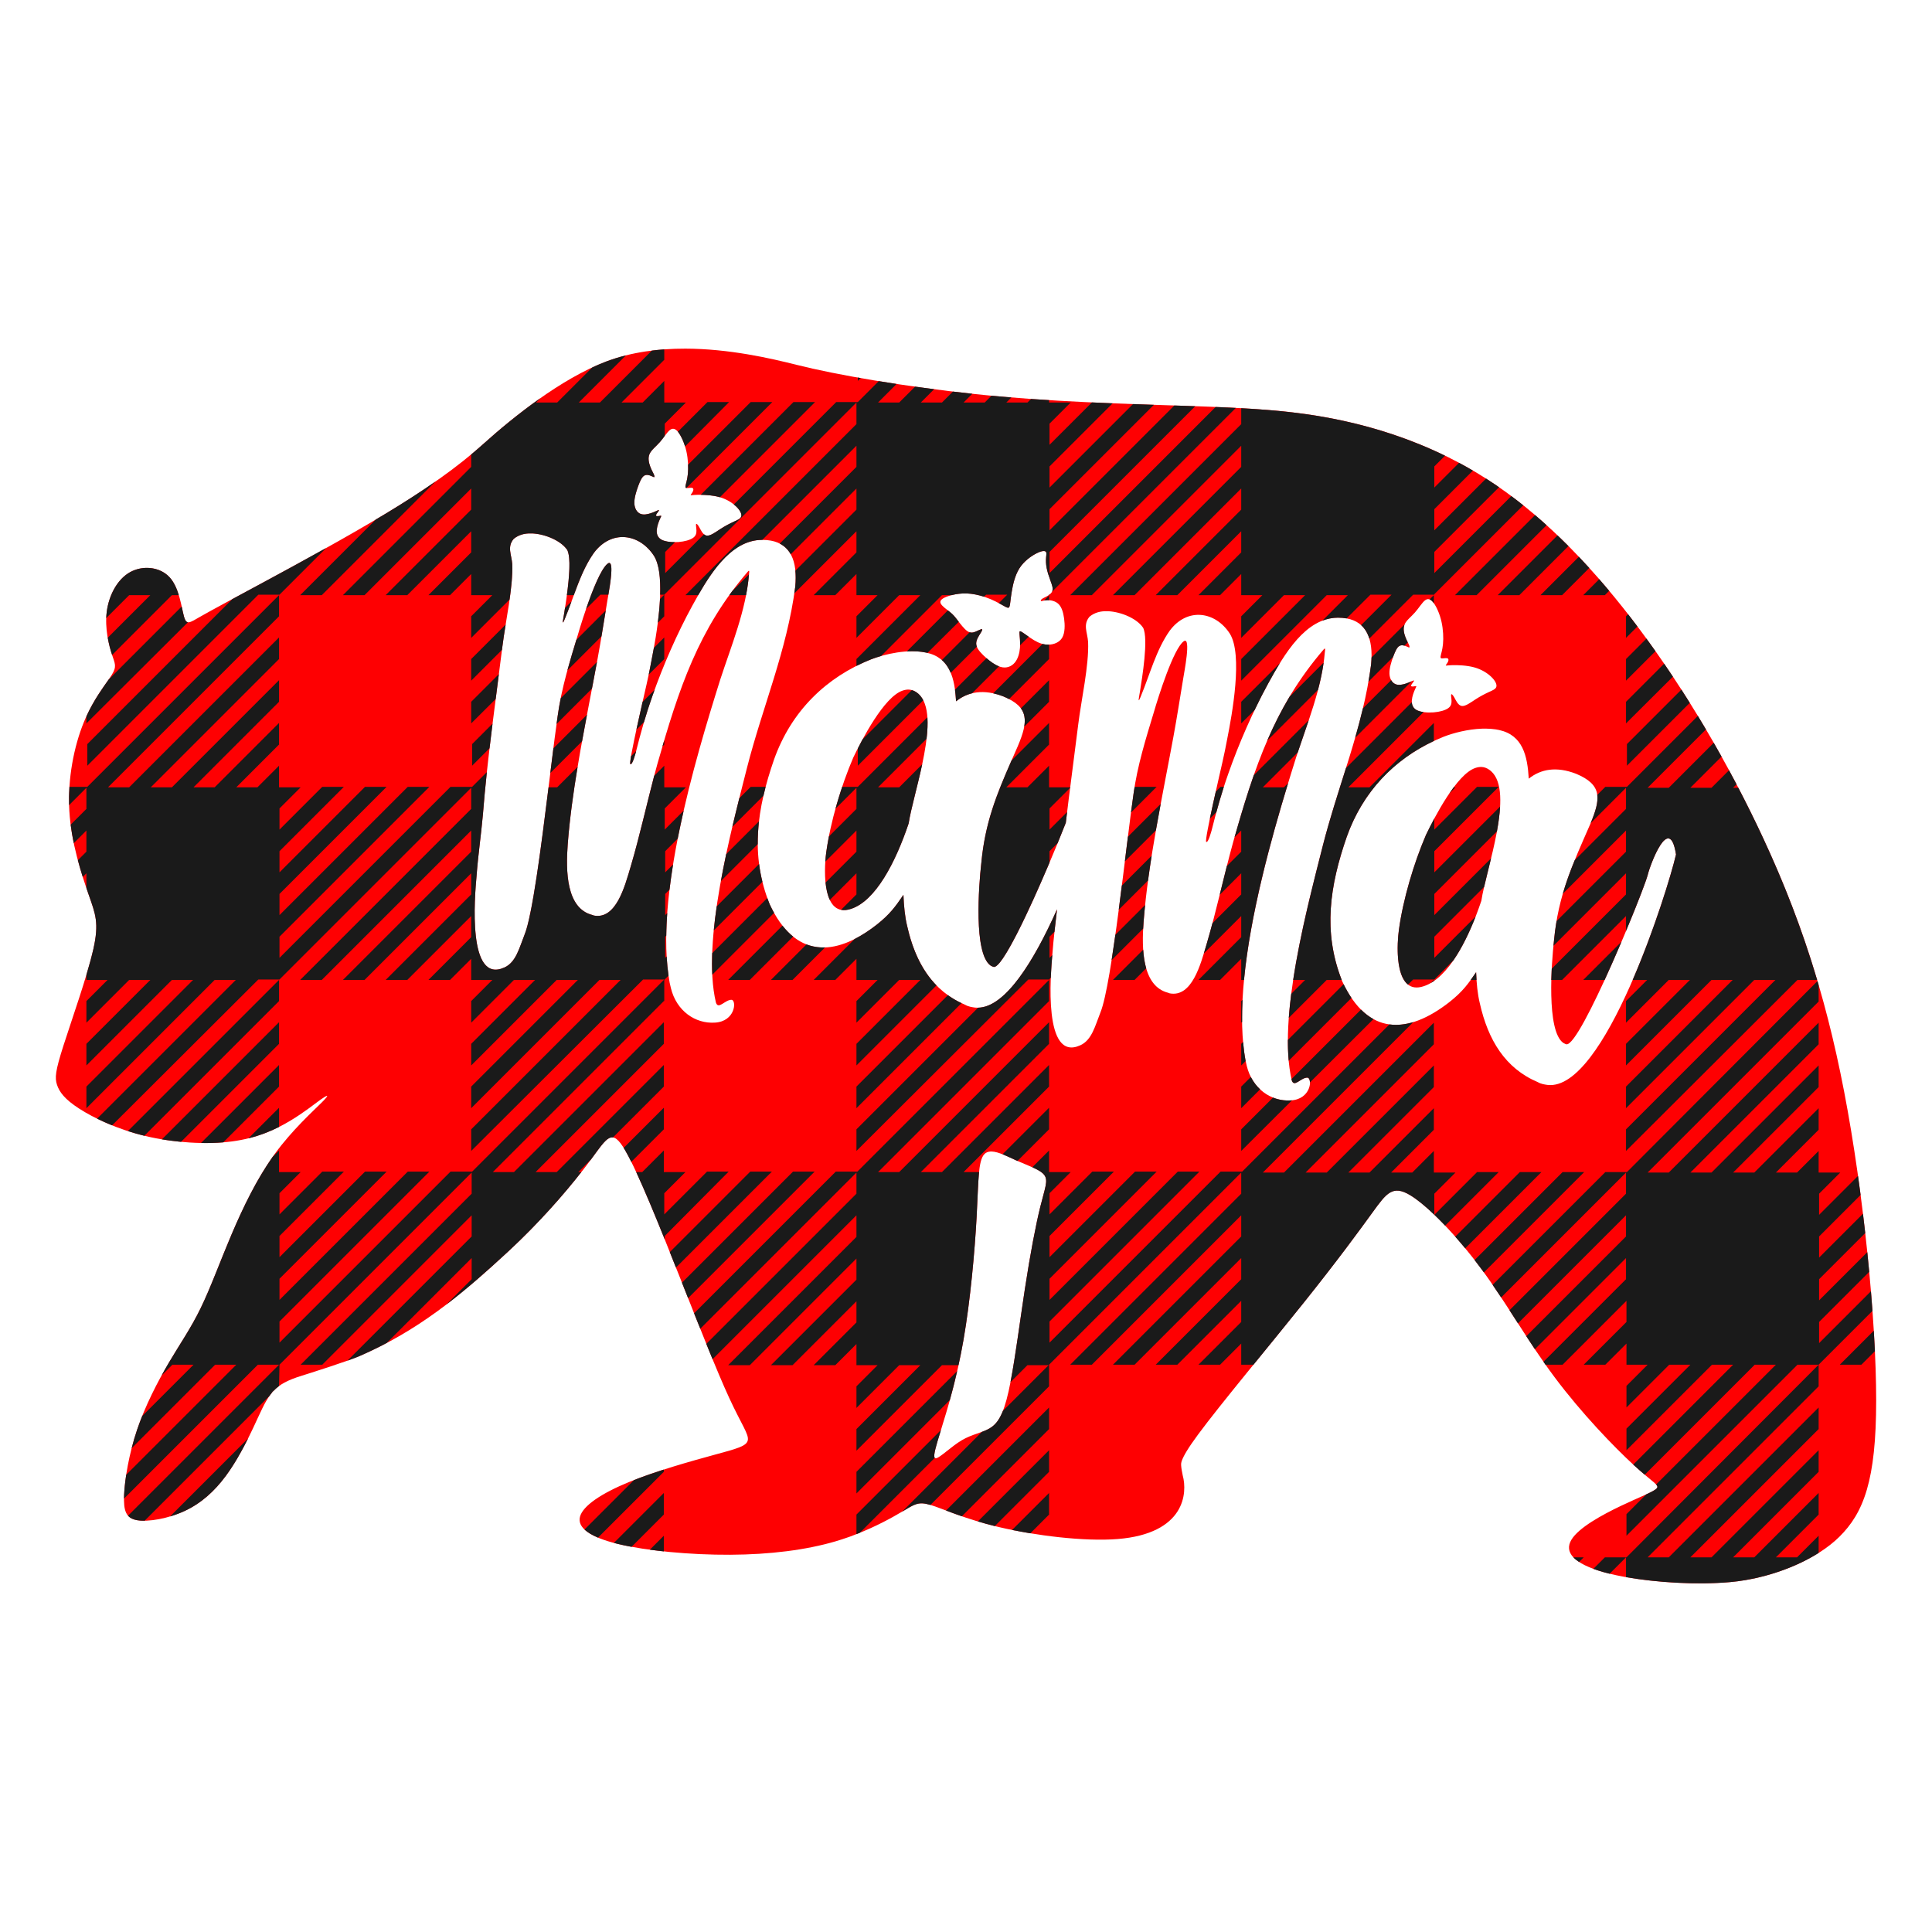 <?xml version="1.0" encoding="UTF-8" standalone="no"?>
<svg
   xmlns:dc="http://purl.org/dc/elements/1.1/"
   xmlns:cc="http://creativecommons.org/ns#"
   xmlns:rdf="http://www.w3.org/1999/02/22-rdf-syntax-ns#"
   xmlns:svg="http://www.w3.org/2000/svg"
   xmlns="http://www.w3.org/2000/svg"
   id="svg8"
   version="1.1"
   viewBox="0 0 1000 1000"
   height="1000"
   width="1000">
  <defs
     id="defs2" />
  <g
     transform="translate(0,-122.52)"
     id="layer1">
    <path
       id="path841"
       d="m 354.54,302.98 c -13.631,-0.018 -27.706,1.733 -40.75,6.656 -23.686,8.94 -49.107,29.621 -63.119,42.242 -14.012,12.622 -30.271,23.959 -50.809,36.367 -20.537,12.408 -45.358,25.889 -62.791,35.301 -17.433,9.412 -27.501,14.765 -33.271,18.078 -5.77,3.313 -7.268,4.6 -8.553,0.107 -1.285,-4.493 -2.354,-14.765 -7.381,-20.326 -5.027,-5.561 -14.015,-6.417 -20.646,-2.674 -6.631,3.743 -10.91,12.087 -11.98,20.537 -1.07,8.45 1.069,17.011 2.674,21.932 1.604,4.92 2.675,6.204 -0.105,10.695 -2.78,4.492 -9.414,12.193 -14.441,24.494 -5.028,12.301 -8.449,29.203 -7.486,45.783 0.962,16.58 6.311,32.842 9.947,43.217 3.636,10.375 5.561,14.867 2.459,28.559 -3.102,13.691 -11.231,36.583 -15.451,49.775 -4.22,13.192 -4.53,16.684 -3.324,20.322 1.206,3.638 3.927,7.42 11.416,12.262 7.489,4.841 19.743,10.739 34.342,14.219 14.599,3.479 31.539,4.539 44.777,2.799 13.239,-1.74 22.767,-6.276 30.105,-10.664 7.338,-4.388 12.474,-8.62 15.881,-11.043 3.407,-2.423 5.072,-3.026 0.533,1.512 -4.539,4.538 -15.283,14.221 -24.283,26.549 -9.001,12.328 -16.262,27.307 -22.312,41.525 -6.051,14.219 -10.893,27.686 -16.035,38.273 -5.142,10.588 -10.589,18.306 -16.488,28.289 -5.899,9.984 -12.253,22.236 -16.488,34.791 -4.236,12.555 -6.354,25.419 -6.732,33.738 -0.378,8.319 0.981,12.098 6.807,13.082 5.825,0.984 16.11,-0.828 24.658,-4.838 8.548,-4.01 15.355,-10.213 21.18,-18.08 5.824,-7.867 10.663,-17.395 14.219,-24.961 3.556,-7.565 5.824,-13.157 9.002,-17.318 0.144,-0.189 0.303,-0.36 0.451,-0.543 0.023,-0.042 0.037,-0.083 0.062,-0.125 0.292,-0.487 0.641,-0.845 1.023,-1.123 3.007,-3.188 7.092,-5.514 14.732,-7.855 2.098,-0.643 23.176,-7.276 29.756,-10.135 29.75,-12.925 51.249,-30.34 76.533,-53.742 19.778,-18.306 34.547,-36.258 43.107,-47.814 8.56,-11.556 10.914,-16.688 17.76,-5.027 6.845,11.66 18.184,40.113 28.346,65.785 10.162,25.672 19.148,48.565 25.566,62.471 6.418,13.906 10.268,18.829 9.627,21.93 -0.641,3.101 -5.775,4.383 -17.541,7.592 -11.766,3.209 -30.169,8.346 -44.18,14.121 -14.011,5.775 -23.636,12.191 -25.135,17.861 -1.499,5.67 5.13,10.593 19.785,14.123 14.655,3.53 37.332,5.668 57.979,5.561 20.646,-0.107 39.257,-2.46 54.555,-6.953 2.281,-0.67 4.461,-1.395 6.588,-2.145 1.8e-4,-10e-4 -1.7e-4,-0.003 0,-0.004 0.32,-0.107 0.508,-0.165 0.977,-0.334 0.885,-0.319 2.959,-1.121 3.061,-1.178 10.209,-3.961 18.33,-8.46 23.492,-11.525 6.852,-4.068 8.563,-5.569 14.98,-3.643 6.418,1.926 17.544,7.276 35.836,11.555 18.292,4.279 43.742,7.485 61.074,6.094 17.332,-1.391 26.53,-7.378 30.916,-14.225 4.285,-6.689 3.967,-14.174 2.754,-18.604 -0.009,-0.045 -0.018,-0.088 -0.027,-0.133 -0.38,-1.83 -0.747,-3.784 -0.816,-5.121 -0.051,-0.985 0.062,-1.629 0.271,-2.26 0.002,0.005 0.004,0.009 0.006,0.014 0.96,-2.75 3.346,-6.795 8.512,-13.795 11.446,-15.511 36.471,-45.461 54.443,-67.926 17.972,-22.465 28.879,-37.433 35.941,-47.17 7.062,-9.737 10.272,-14.23 19.363,-8.773 9.092,5.456 24.069,20.86 37.012,38.402 12.943,17.542 23.85,37.225 37.756,55.838 13.906,18.613 30.802,36.15 40.967,45.459 10.165,9.309 13.59,10.378 11.771,12.195 -1.818,1.818 -8.879,4.385 -18.506,8.984 -9.627,4.599 -21.82,11.233 -25.564,17.545 -3.745,6.311 0.96,12.3 17.006,16.793 15.724,4.403 43.506,6.996 65.227,5.057 2.827,-0.252 5.156,-0.576 7.869,-1.027 17.564,-2.923 37,-10.989 48.527,-22.322 12.73,-12.516 19.149,-29.415 19.148,-70.705 -3.8e-4,-41.29 -6.42,-106.968 -16.582,-159.811 -10.162,-52.843 -24.068,-92.849 -42.039,-131.465 -17.971,-38.616 -40.004,-75.839 -63.43,-107.287 -23.426,-31.448 -48.243,-57.123 -74.449,-74.986 -26.206,-17.863 -53.809,-27.918 -79.373,-33.48 -25.564,-5.562 -49.097,-6.632 -80.973,-7.701 -31.876,-1.07 -72.096,-2.14 -109.32,-6.098 -37.224,-3.958 -71.668,-9.891 -92.744,-15.188 -13.444,-3.379 -34.934,-8.327 -57.652,-8.357 z m -6.057,41.471 c 0.923,0.047 1.827,0.73 2.771,2.02 1.511,2.063 3.122,5.677 4.021,9.67 0.899,3.993 1.085,8.365 0.777,11.596 -0.308,3.231 -1.107,5.323 -1.246,6.383 -0.139,1.059 0.383,1.086 1.203,1.006 0.82,-0.08 1.942,-0.266 2.479,0.018 0.536,0.284 0.49,1.039 0.115,1.807 -0.375,0.768 -1.078,1.547 -1.107,1.797 -0.03,0.25 0.613,-0.031 3.303,-0.107 2.69,-0.077 7.434,0.051 11.338,1.109 3.903,1.058 6.971,3.047 8.965,4.986 1.994,1.939 2.913,3.829 2.562,5.082 -0.351,1.253 -1.973,1.868 -3.951,2.775 -1.978,0.907 -4.31,2.104 -6.828,3.734 -2.518,1.631 -5.221,3.695 -7.123,3.424 -1.902,-0.271 -3,-2.879 -3.859,-4.404 -0.86,-1.525 -1.482,-1.968 -1.631,-1.482 -0.149,0.486 0.174,1.899 0.203,3.275 0.029,1.376 -0.236,2.716 -1.768,3.793 -1.532,1.077 -4.33,1.889 -7.512,2.135 -3.182,0.245 -6.746,-0.078 -8.805,-1.201 -2.059,-1.123 -2.61,-3.044 -2.451,-5.1 0.159,-2.056 1.03,-4.243 1.594,-5.518 0.564,-1.274 0.819,-1.633 0.672,-1.738 -0.147,-0.105 -0.697,0.045 -1.346,0.125 -0.649,0.08 -1.394,0.088 -1.322,-0.428 0.072,-0.516 0.962,-1.556 1.342,-2.123 0.38,-0.567 0.248,-0.661 -0.441,-0.387 -0.69,0.274 -1.93,0.914 -3.607,1.469 -1.677,0.554 -3.786,1.022 -5.467,0.268 -1.681,-0.754 -2.932,-2.731 -3.025,-5.436 -0.093,-2.704 0.972,-6.134 1.971,-8.848 0.999,-2.714 1.93,-4.712 3.145,-5.447 1.215,-0.736 2.715,-0.209 3.66,0.193 0.945,0.403 1.336,0.683 1.518,0.566 0.182,-0.117 0.153,-0.632 -0.258,-1.541 -0.411,-0.909 -1.206,-2.215 -1.877,-4.074 -0.671,-1.859 -1.218,-4.27 -0.301,-6.352 0.918,-2.082 3.3,-3.834 5.332,-6.131 2.032,-2.297 3.714,-5.14 5.26,-6.305 0.58,-0.437 1.141,-0.637 1.695,-0.609 z m -73.715,54.166 c 5.672,-0.067 15.08,3.039 18.834,8.543 2.891,5.721 -0.524,26.077 -1.66,33.252 -0.199,1.472 -1.443,6.967 0.299,2.705 l 0.254,-0.629 c 4.699,-11.357 7.895,-23.916 14.893,-33.797 9.151,-12.255 23.665,-9.961 31.105,1.537 6.853,10.919 1.183,41.8 -1.402,54.775 -0.694,3.904 -1.557,7.782 -2.414,11.664 -0.88,4.045 -9.471,40.527 -8.414,41.336 1.079,0.645 2.529,-5.153 2.803,-5.949 2.537,-10.15 5.126,-19.46 8.623,-29.314 5.437,-15.588 12.897,-32.57 20.633,-46.682 8.404,-15.354 19.419,-34.02 36.086,-34.1 1.666,-0.005 3.207,0.129 4.625,0.395 v -0.004 c 9.928,1.858 13.847,10.225 12.602,23.756 -4.323,33.228 -16.874,62.011 -25.012,93.891 -8.226,32.534 -23.6,89.588 -16.074,121.418 1.291,4.005 4.704,-1.534 8.184,-1.396 2.595,0.517 1.816,11.238 -8.754,11.809 -10.08,0.637 -19.843,-6.013 -22.734,-17.896 l -0.629,-2.746 c -8.038,-44.058 12.788,-114.364 26.213,-157.021 5.68,-17.388 13.338,-35.842 14.832,-54.295 0.199,-1.472 0.352,-2.62 -0.643,-1.422 -25.499,29.7 -35.629,60.315 -46.746,99.453 -4.885,17.662 -8.648,35.638 -13.859,53.256 -3.05,10.248 -7.543,27.464 -19.068,25.24 l -0.633,-0.25 c -13.705,-3.351 -13.896,-22.864 -12.857,-36.715 2.422,-31.486 9.774,-64.972 15.467,-96.016 1.861,-10.075 3.373,-20.03 5.07,-30.127 0.309,-2.29 4.294,-21.904 0.254,-19.119 -5.34,3.776 -13.252,29.021 -15.436,36.555 -4.213,13.922 -8.588,27.821 -10.555,42.379 -3.775,25.473 -11.132,98.429 -17.113,113.111 -2.772,6.954 -4.443,14.393 -10.469,17.076 -19.169,8.736 -15.449,-36.068 -14.393,-47.584 0.782,-10.721 2.362,-21.164 3.264,-31.535 2.298,-29.337 6.47,-57.754 10.076,-86.914 1.56,-12.781 5.627,-30.555 5.113,-42.783 -0.34,-4.876 -2.797,-8.872 0.766,-13.055 2.622,-2.144 5.719,-2.893 8.871,-2.801 z m 265.225,9.121 c 0.524,-0.039 0.913,0.043 1.168,0.217 0.68,0.464 0.415,1.587 0.289,3.092 -0.125,1.505 -0.11,3.389 0.295,5.484 0.405,2.095 1.197,4.398 1.941,6.459 0.744,2.061 1.438,3.879 1.053,5.264 -0.386,1.384 -1.851,2.334 -3.014,2.973 -1.163,0.638 -2.023,0.964 -2.537,1.4 -0.514,0.437 -0.683,0.984 -0.225,1.016 0.458,0.032 1.541,-0.452 3.244,-0.475 1.703,-0.023 4.029,0.417 5.629,1.947 1.6,1.53 2.476,4.151 2.936,7.492 0.459,3.341 0.502,7.402 -0.961,9.947 -1.463,2.546 -4.43,3.576 -7.09,3.643 -2.66,0.066 -5.011,-0.833 -7.461,-2.279 -2.449,-1.447 -4.995,-3.441 -6.301,-4.246 -1.306,-0.805 -1.371,-0.422 -1.244,1.119 0.127,1.541 0.444,4.231 0.215,7.023 -0.229,2.792 -1.007,5.681 -2.688,7.674 -1.68,1.993 -4.264,3.089 -7.307,2.232 -3.043,-0.856 -6.543,-3.665 -8.953,-6.016 -2.41,-2.351 -3.73,-4.243 -3.707,-6.174 0.023,-1.931 1.389,-3.902 2.232,-5.254 0.843,-1.352 1.166,-2.087 0.684,-2.107 -0.482,-0.021 -1.767,0.671 -3.084,1.23 -1.317,0.559 -2.664,0.985 -4.365,-0.176 -1.701,-1.161 -3.756,-3.907 -5.174,-5.756 -1.418,-1.849 -2.197,-2.8 -3.818,-4.113 -1.621,-1.314 -4.086,-2.991 -4.799,-4.387 -0.712,-1.396 0.327,-2.51 2.857,-3.523 2.531,-1.013 6.557,-1.927 10.775,-1.744 4.219,0.182 8.632,1.46 12.166,2.953 3.534,1.493 6.19,3.202 7.715,3.969 1.525,0.766 1.918,0.591 2.189,-0.652 0.271,-1.243 0.421,-3.558 1.01,-7.131 0.589,-3.573 1.619,-8.408 3.953,-12.111 2.334,-3.703 5.972,-6.275 8.604,-7.658 1.645,-0.865 2.897,-1.266 3.771,-1.332 z m 199.326,24.889 c 0.923,0.047 1.827,0.73 2.771,2.02 1.511,2.063 3.122,5.677 4.021,9.67 0.899,3.993 1.085,8.365 0.777,11.596 -0.308,3.231 -1.107,5.323 -1.246,6.383 -0.139,1.059 0.383,1.086 1.203,1.006 0.82,-0.08 1.942,-0.266 2.479,0.018 0.536,0.284 0.49,1.039 0.115,1.807 -0.375,0.768 -1.078,1.547 -1.107,1.797 -0.03,0.25 0.613,-0.031 3.303,-0.107 2.69,-0.077 7.434,0.051 11.338,1.109 3.903,1.058 6.971,3.047 8.965,4.986 1.994,1.939 2.913,3.829 2.562,5.082 -0.351,1.253 -1.973,1.868 -3.951,2.775 -1.978,0.907 -4.31,2.104 -6.828,3.734 -2.518,1.631 -5.221,3.695 -7.123,3.424 -1.902,-0.271 -3,-2.879 -3.859,-4.404 -0.86,-1.525 -1.482,-1.968 -1.631,-1.482 -0.149,0.486 0.174,1.899 0.203,3.275 0.029,1.376 -0.236,2.716 -1.768,3.793 -1.532,1.077 -4.33,1.889 -7.512,2.135 -3.182,0.245 -6.746,-0.078 -8.805,-1.201 -2.059,-1.123 -2.61,-3.044 -2.451,-5.1 0.159,-2.056 1.03,-4.243 1.594,-5.518 0.564,-1.274 0.819,-1.633 0.672,-1.738 -0.147,-0.105 -0.697,0.045 -1.346,0.125 -0.649,0.08 -1.394,0.088 -1.322,-0.428 0.072,-0.516 0.962,-1.556 1.342,-2.123 0.38,-0.567 0.248,-0.661 -0.441,-0.387 -0.69,0.274 -1.93,0.914 -3.607,1.469 -1.677,0.554 -3.786,1.022 -5.467,0.268 -1.681,-0.754 -2.932,-2.731 -3.025,-5.436 -0.093,-2.704 0.972,-6.134 1.971,-8.848 0.999,-2.714 1.93,-4.712 3.145,-5.447 1.215,-0.736 2.715,-0.209 3.66,0.193 0.945,0.403 1.336,0.683 1.518,0.566 0.182,-0.117 0.153,-0.632 -0.258,-1.541 -0.411,-0.909 -1.206,-2.215 -1.877,-4.074 -0.671,-1.859 -1.218,-4.27 -0.301,-6.352 0.918,-2.082 3.3,-3.834 5.332,-6.131 2.032,-2.297 3.714,-5.14 5.26,-6.305 0.58,-0.437 1.141,-0.637 1.695,-0.609 z m -166.488,6.262 c 5.672,-0.067 15.081,3.039 18.834,8.543 2.891,5.721 -0.526,26.077 -1.662,33.252 -0.199,1.472 -1.441,6.967 0.301,2.705 l 0.25,-0.629 c 4.699,-11.357 7.895,-23.92 14.893,-33.801 9.151,-12.255 23.665,-9.961 31.105,1.537 6.853,10.919 1.183,41.802 -1.402,54.777 -0.694,3.904 -1.553,7.784 -2.41,11.666 -0.88,4.045 -9.473,40.527 -8.416,41.336 1.079,0.645 2.531,-5.155 2.805,-5.951 2.537,-10.15 5.126,-19.462 8.623,-29.316 5.437,-15.588 12.895,-32.568 20.631,-46.68 8.404,-15.354 19.421,-34.02 36.088,-34.1 1.666,-0.005 3.207,0.127 4.625,0.393 9.928,1.858 13.843,10.221 12.598,23.752 -4.323,33.228 -16.872,62.011 -25.01,93.891 -8.226,32.534 -23.598,89.592 -16.072,121.422 1.291,4.005 4.708,-1.534 8.188,-1.396 2.595,0.517 1.809,11.238 -8.762,11.809 -10.08,0.637 -19.841,-6.013 -22.732,-17.896 l -0.627,-2.75 c -8.038,-44.058 12.788,-114.364 26.213,-157.021 5.68,-17.388 13.334,-35.838 14.828,-54.291 0.199,-1.472 0.354,-2.62 -0.641,-1.422 -25.499,29.7 -35.629,60.313 -46.746,99.451 -4.885,17.662 -8.65,35.64 -13.861,53.258 -3.05,10.248 -7.539,27.464 -19.064,25.24 l -0.633,-0.252 c -13.705,-3.351 -13.9,-22.866 -12.861,-36.717 2.422,-31.486 9.778,-64.968 15.471,-96.012 1.861,-10.075 3.371,-20.032 5.068,-30.129 0.309,-2.29 4.293,-21.906 0.252,-19.121 -5.34,3.776 -13.248,29.025 -15.432,36.559 -4.213,13.922 -8.588,27.821 -10.555,42.379 -3.775,25.473 -11.136,98.429 -17.117,113.111 -2.772,6.954 -4.441,14.393 -10.467,17.076 -19.169,8.736 -15.449,-36.068 -14.393,-47.584 0.562,-7.709 1.533,-15.272 2.371,-22.771 -12.347,27.692 -27.767,52.432 -42.434,50.832 -1.497,-0.202 -3.494,-0.471 -5.139,-1.455 -16.819,-7.098 -25.755,-21.766 -30.029,-40.883 -1.139,-4.725 -1.679,-10.133 -1.902,-16.004 -4.118,6.047 -6.935,9.984 -13.764,15.41 -21.867,17.109 -42.474,17.372 -55.465,-10.541 -10.267,-25.514 -6.5,-49.64 2.242,-74.871 9.025,-25.447 27.366,-42.775 50.184,-51.883 7.24,-2.831 19.285,-5.525 28.662,-3.496 12.336,2.682 14.696,13.415 15.391,25.191 6.262,-4.995 14.33,-6.445 24.469,-2.535 13.462,5.628 13.018,12.678 7.424,25.891 -9.201,21.106 -16.63,36.611 -18.834,60.439 -1.301,11.507 -4.022,46.694 4.781,52.963 0.715,0.35 1.179,0.667 1.678,0.734 5.743,0.776 27.55,-49.736 37.277,-74.594 2.012,-16.927 4.314,-33.778 6.43,-50.881 1.56,-12.781 5.626,-30.551 5.113,-42.779 -0.341,-4.876 -2.799,-8.872 0.764,-13.055 2.622,-2.144 5.721,-2.893 8.873,-2.801 z m -102.348,40.568 c -1.033,-0.055 -2.128,0.12 -3.326,0.529 -9.585,3.276 -20.916,25.11 -25.506,34.648 -6.296,14.641 -11.881,33.439 -14.004,49.152 -1.382,10.226 -1.805,34.043 12.822,29.162 12.747,-4.119 23.056,-24.059 29.844,-44.221 2.473,-16.428 17.263,-56.332 5.008,-67.131 -1.254,-1.058 -2.494,-1.735 -3.822,-2.01 -0.332,-0.069 -0.671,-0.113 -1.016,-0.131 z m 298.35,20.197 c 1.797,0.007 3.568,0.127 5.27,0.383 0.605,0.091 1.201,0.2 1.787,0.326 12.336,2.682 14.698,13.415 15.393,25.191 6.262,-4.995 14.328,-6.446 24.467,-2.537 13.462,5.628 13.02,12.68 7.426,25.893 -9.201,21.106 -16.63,36.611 -18.834,60.439 -1.301,11.507 -4.022,46.694 4.781,52.963 0.715,0.35 1.179,0.667 1.678,0.734 7.233,0.977 40.287,-80.143 42.08,-87.773 1.173,-4.921 11.216,-32.262 14.621,-10.469 -4.826,20.681 -37.12,122.476 -66.402,119.281 -1.497,-0.202 -3.492,-0.471 -5.137,-1.455 -16.819,-7.098 -25.757,-21.766 -30.031,-40.883 -1.139,-4.725 -1.679,-10.133 -1.902,-16.004 -4.118,6.047 -6.935,9.984 -13.764,15.41 -21.867,17.109 -42.47,17.372 -55.461,-10.541 -10.267,-25.514 -6.5,-49.64 2.242,-74.871 9.025,-25.447 27.362,-42.775 50.18,-51.883 5.09,-1.991 12.559,-3.916 19.803,-4.176 0.604,-0.022 1.206,-0.032 1.805,-0.029 z m -1.926,19.852 c -1.032,-0.055 -2.126,0.118 -3.324,0.527 -9.585,3.276 -20.916,25.112 -25.506,34.65 -6.296,14.641 -11.885,33.439 -14.008,49.152 -1.382,10.226 -1.807,34.043 12.82,29.162 12.747,-4.119 23.064,-24.059 29.852,-44.221 2.473,-16.428 17.261,-56.332 5.006,-67.131 -1.254,-1.058 -2.498,-1.737 -3.826,-2.012 -0.332,-0.069 -0.67,-0.111 -1.014,-0.129 z M 513.323,718.544 c 3.598,0.124 8.378,2.671 12.898,4.691 6.429,2.874 12.329,4.69 14.371,7.562 2.042,2.873 0.227,6.805 -2.119,16.264 -2.346,9.459 -5.217,24.429 -8.016,42.734 -2.799,18.306 -5.521,39.934 -8.395,52.793 -2.874,12.859 -5.9,16.943 -9.91,19.289 -4.01,2.346 -8.998,2.95 -14.369,6.127 -5.371,3.177 -11.12,8.925 -13.238,9.303 -2.118,0.377 -0.606,-4.617 2.57,-14.9 3.176,-10.284 8.018,-25.869 11.572,-46.289 3.555,-20.421 5.827,-45.687 6.811,-63.764 0.983,-18.077 0.679,-28.969 4.008,-32.447 0.832,-0.87 1.89,-1.28 3.111,-1.355 0.229,-0.014 0.465,-0.015 0.705,-0.008 z"
       style="fill:#fe0002;fill-opacity:1;stroke:none;stroke-width:1.643px;stroke-linecap:butt;stroke-linejoin:miter;stroke-opacity:1" />
    <path
       transform="translate(0,122.52)"
       id="path2"
       d="M 343.828 180.834 C 341.684 180.989 339.54 181.2 337.398 181.465 L 310.516 208.348 L 299.57 208.348 L 323.979 183.939 C 320.532 184.807 317.128 185.858 313.791 187.117 C 311.394 188.022 308.978 189.051 306.559 190.176 L 288.387 208.348 L 277.441 208.348 L 279.682 206.107 C 268.181 214.192 257.902 222.846 250.672 229.359 C 248.472 231.341 246.209 233.288 243.891 235.215 L 243.891 241.66 L 177.502 308.049 L 188.686 308.049 L 243.891 252.844 L 243.891 263.791 L 199.631 308.049 L 210.814 308.049 L 243.891 274.975 L 243.891 285.92 L 221.76 308.049 L 232.943 308.049 L 243.891 297.104 L 243.891 308.049 L 254.836 308.049 L 243.891 318.994 L 243.891 330.178 L 263.752 310.316 C 264.687 303.725 265.357 297.303 265.133 291.953 C 264.793 287.077 262.335 283.081 265.898 278.898 C 268.52 276.754 271.617 276.005 274.77 276.098 C 280.442 276.031 289.85 279.137 293.604 284.641 C 295.587 288.566 294.597 299.329 293.416 308.049 L 297.004 308.049 C 299.827 300.334 302.784 292.673 307.389 286.172 C 316.54 273.917 331.053 276.21 338.494 287.709 C 341.216 292.047 341.945 299.546 341.693 307.811 L 343.828 307.811 L 443.293 208.348 L 443.293 219.531 L 354.775 308.049 L 361.389 308.049 C 369.386 294.07 379.69 279.51 394.408 279.439 C 394.462 279.439 394.513 279.441 394.566 279.441 L 443.293 230.715 L 443.293 241.66 L 403.59 281.363 C 406.032 282.614 407.914 284.465 409.26 286.877 L 443.293 252.844 L 443.293 263.791 L 411.678 295.404 C 411.916 297.875 411.91 300.597 411.635 303.586 C 411.479 304.784 411.29 305.965 411.113 307.152 L 443.293 274.975 L 443.293 285.92 L 421.162 308.049 L 432.346 308.049 L 443.293 297.104 L 443.293 308.049 L 454.238 308.049 L 443.293 318.994 L 443.293 330.178 L 465.422 308.049 L 476.367 308.049 L 443.293 341.125 L 443.293 344.676 C 445.737 343.445 448.241 342.314 450.805 341.291 C 452.348 340.687 454.141 340.099 456.049 339.553 L 487.551 308.049 L 492.555 308.049 C 494.857 307.456 497.669 307.055 500.586 307.182 C 503.529 307.309 506.56 307.974 509.328 308.869 L 510.395 307.811 L 521.34 307.811 L 516.967 312.184 C 518.434 312.976 519.634 313.685 520.467 314.104 C 521.992 314.87 522.385 314.694 522.656 313.451 C 522.927 312.208 523.077 309.893 523.666 306.32 C 524.255 302.748 525.285 297.912 527.619 294.209 C 529.953 290.506 533.591 287.934 536.223 286.551 C 537.868 285.686 539.12 285.284 539.994 285.219 C 540.519 285.179 540.907 285.262 541.162 285.436 C 541.842 285.899 541.577 287.023 541.451 288.527 C 541.326 290.032 541.342 291.917 541.746 294.012 C 542.151 296.107 542.943 298.409 543.688 300.471 C 544.432 302.532 545.126 304.35 544.74 305.734 C 544.685 305.932 544.603 306.117 544.508 306.297 L 639.67 211.135 C 636.272 210.96 632.779 210.799 629.203 210.654 L 543.23 296.627 L 543.23 285.682 L 618.654 210.258 C 617.178 210.207 615.77 210.154 614.258 210.104 C 612.236 210.036 609.926 209.957 607.84 209.889 L 543.23 274.498 L 543.23 263.553 L 597.25 209.533 C 593.632 209.412 590.187 209.296 586.439 209.16 L 543.23 252.369 L 543.23 241.424 L 575.893 208.762 C 572.364 208.62 568.773 208.457 565.178 208.293 L 543.23 230.24 L 543.23 219.293 L 554.178 208.348 L 542.994 208.348 L 542.994 207.104 C 539.882 206.911 536.771 206.724 533.654 206.504 L 531.811 208.348 L 520.863 208.348 L 523.482 205.729 C 520.042 205.448 516.612 205.15 513.199 204.828 L 509.68 208.348 L 498.734 208.348 L 503.262 203.82 C 499.886 203.455 496.538 203.075 493.219 202.68 L 487.551 208.348 L 476.605 208.348 L 483.5 201.453 C 480.168 201.021 476.884 200.58 473.645 200.125 L 465.422 208.348 L 454.477 208.348 L 464.08 198.744 C 460.923 198.265 457.862 197.775 454.834 197.281 L 444.006 208.109 L 432.822 208.109 L 379.828 261.104 C 380.287 261.472 380.722 261.843 381.104 262.215 C 383.097 264.154 384.017 266.044 383.666 267.297 C 383.315 268.55 381.693 269.165 379.715 270.072 C 377.737 270.979 375.405 272.176 372.887 273.807 C 370.368 275.437 367.665 277.502 365.764 277.23 C 365.246 277.157 364.793 276.9 364.383 276.549 L 344.305 296.627 L 344.305 285.682 L 349.371 280.615 C 346.725 280.634 344.064 280.257 342.393 279.346 C 340.334 278.223 339.782 276.302 339.941 274.246 C 340.101 272.19 340.972 270.003 341.535 268.729 C 342.099 267.454 342.354 267.095 342.207 266.99 C 342.06 266.885 341.51 267.035 340.861 267.115 C 340.213 267.195 339.467 267.204 339.539 266.688 C 339.611 266.171 340.501 265.131 340.881 264.564 C 341.261 263.998 341.129 263.904 340.439 264.178 C 339.75 264.452 338.509 265.092 336.832 265.646 C 335.155 266.201 333.046 266.669 331.365 265.914 C 329.685 265.16 328.433 263.183 328.34 260.479 C 328.247 257.774 329.312 254.345 330.311 251.631 C 331.309 248.917 332.24 246.919 333.455 246.184 C 334.67 245.448 336.17 245.974 337.115 246.377 C 338.06 246.78 338.451 247.06 338.633 246.943 C 338.815 246.827 338.786 246.312 338.375 245.402 C 337.964 244.493 337.169 243.187 336.498 241.328 C 335.827 239.469 335.28 237.058 336.197 234.977 C 337.115 232.895 339.497 231.143 341.529 228.846 C 342.443 227.813 343.275 226.68 344.066 225.629 L 344.066 219.293 L 355.012 208.348 L 343.828 208.348 L 343.828 197.164 L 332.645 208.348 L 321.699 208.348 L 343.828 186.219 L 343.828 180.834 z M 343.828 307.811 L 341.615 310.023 C 341.411 314.09 340.998 318.285 340.477 322.346 L 343.828 318.994 L 343.828 307.811 z M 444.006 195.432 L 444.006 197.164 L 445.48 195.689 C 444.993 195.604 444.489 195.518 444.006 195.432 z M 366.195 208.109 L 350.85 223.457 C 350.985 223.618 351.119 223.765 351.256 223.951 C 352.436 225.562 353.67 228.124 354.586 231.068 L 377.381 208.109 L 366.195 208.109 z M 388.564 208.109 L 356.152 240.521 C 356.221 242.215 356.187 243.825 356.055 245.217 C 355.747 248.448 354.947 250.54 354.809 251.6 C 354.72 252.274 354.9 252.527 355.254 252.604 L 399.748 208.109 L 388.564 208.109 z M 410.693 208.109 L 362.689 256.113 C 365.406 256.141 369.017 256.382 372.139 257.229 C 372.301 257.272 372.452 257.328 372.611 257.375 L 421.877 208.109 L 410.693 208.109 z M 642.457 211.287 L 642.457 219.531 L 553.939 308.049 L 565.123 308.049 L 642.457 230.715 L 642.457 241.66 L 576.068 308.049 L 587.252 308.049 L 642.457 252.844 L 642.457 263.791 L 598.197 308.049 L 609.381 308.049 L 642.457 274.975 L 642.457 285.92 L 620.326 308.049 L 631.51 308.049 L 642.457 297.104 L 642.457 308.049 L 653.402 308.049 L 642.457 318.994 L 642.457 330.178 L 664.586 308.049 L 675.531 308.049 L 642.457 341.125 L 642.457 352.309 L 686.715 308.049 L 697.66 308.049 L 684.445 321.264 C 686.968 320.283 689.637 319.723 692.471 319.709 C 694.1 319.704 695.608 319.832 697 320.086 L 709.32 307.811 L 720.266 307.811 L 704.502 323.574 C 706.453 325.323 707.857 327.652 708.746 330.514 L 731.449 307.811 L 742.158 307.811 L 788.43 261.539 C 786.379 259.899 784.318 258.316 782.25 256.771 L 742.396 296.627 L 742.396 285.682 L 775.889 252.188 C 775.46 251.89 775.033 251.578 774.604 251.285 C 772.802 250.057 770.992 248.872 769.178 247.717 L 742.396 274.498 L 742.396 263.553 L 762.371 243.576 C 759.989 242.183 757.602 240.835 755.209 239.557 L 742.396 252.369 L 742.396 241.424 L 747.951 235.869 C 730.149 227.214 712.239 221.505 695.23 217.805 C 677.81 214.014 661.273 212.327 642.457 211.287 z M 742.158 307.811 L 742.158 308.049 L 742.396 307.811 L 742.158 307.811 z M 742.158 308.049 L 739.961 310.246 C 740.665 310.508 741.367 311.137 742.092 312.127 C 742.114 312.157 742.136 312.194 742.158 312.225 L 742.158 308.049 z M 225.326 249.279 C 217.58 254.688 209.181 260.097 199.863 265.727 C 198.118 266.781 196.304 267.851 194.504 268.918 L 155.373 308.049 L 166.557 308.049 L 225.326 249.279 z M 794.553 266.6 L 753.104 308.049 L 764.287 308.049 L 800.498 271.838 C 798.524 270.051 796.544 268.298 794.553 266.6 z M 806.17 277.111 L 775.232 308.049 L 786.416 308.049 L 811.822 282.643 C 809.946 280.758 808.062 278.918 806.17 277.111 z M 168.832 283.643 C 157.34 290.057 146.192 296.104 137.072 301.027 C 130.093 304.795 125.065 307.499 120.25 310.096 L 45.201 385.145 L 45.201 396.328 L 133.719 307.811 L 144.664 307.811 L 168.832 283.643 z M 817.223 288.188 L 797.361 308.049 L 808.545 308.049 L 822.607 293.988 C 820.82 292.02 819.025 290.085 817.223 288.188 z M 315.311 291.379 C 315.118 291.388 314.897 291.474 314.645 291.648 C 311.202 294.082 306.712 305.403 303.355 315.184 L 310.754 307.811 L 314.893 307.811 C 315.83 302.412 317.676 291.271 315.311 291.379 z M 75.342 293.947 C 72.525 294.052 69.707 294.809 67.221 296.213 C 60.59 299.956 56.31 308.3 55.24 316.75 C 55.106 317.809 55.021 318.869 54.98 319.924 L 66.855 308.049 L 77.801 308.049 L 55.766 330.084 C 56.364 333.457 57.188 336.454 57.914 338.682 C 57.956 338.811 57.982 338.885 58.023 339.01 L 88.984 308.049 L 92.553 308.049 C 91.518 304.678 90.074 301.329 87.867 298.887 C 84.726 295.411 80.036 293.773 75.342 293.947 z M 387.668 297.285 L 379.047 305.906 C 378.517 306.619 377.995 307.334 377.48 308.049 L 386.154 308.049 C 386.846 304.486 387.371 300.918 387.66 297.348 C 387.663 297.325 387.665 297.308 387.668 297.285 z M 827.756 299.785 L 819.492 308.049 L 830.676 308.049 L 832.906 305.818 C 831.196 303.777 829.48 301.763 827.756 299.785 z M 543.109 307.811 C 543.071 307.839 543.033 307.868 542.994 307.896 L 542.994 308.285 L 543.469 307.811 L 543.109 307.811 z M 542.994 308.285 L 540.43 310.85 C 540.923 310.751 541.5 310.658 542.209 310.648 C 542.458 310.645 542.722 310.655 542.994 310.674 L 542.994 308.285 z M 144.426 308.049 L 45.201 407.273 L 35.936 407.273 C 35.736 410.399 35.671 413.559 35.758 416.717 L 44.725 407.75 L 44.725 418.695 L 36.57 426.852 C 36.989 430.1 37.541 433.3 38.188 436.416 L 44.725 429.879 L 44.725 440.826 L 40.305 445.246 C 41.119 448.285 41.972 451.206 42.826 453.908 L 44.725 452.01 L 44.725 459.672 C 45.101 460.774 45.478 461.873 45.828 462.871 C 49.465 473.246 51.389 477.739 48.287 491.43 C 47.428 495.22 46.164 499.743 44.725 504.543 L 44.725 507.213 L 55.672 507.213 L 44.725 518.158 L 44.725 529.342 L 66.855 507.213 L 77.801 507.213 L 44.725 540.289 L 44.725 551.473 L 88.984 507.213 L 99.93 507.213 L 44.725 562.418 L 44.725 573.602 L 111.113 507.213 L 122.059 507.213 L 50.264 579.008 C 52.66 580.187 55.231 581.359 58.01 582.482 L 133.719 506.975 L 144.664 506.975 L 243.891 407.75 L 243.891 418.695 L 155.373 507.213 L 166.557 507.213 L 243.891 429.879 L 243.891 440.826 L 177.502 507.213 L 188.686 507.213 L 243.891 452.01 L 243.891 462.955 L 199.631 507.213 L 210.814 507.213 L 243.891 474.139 L 243.891 485.084 L 221.76 507.213 L 232.943 507.213 L 243.891 496.268 L 243.891 507.213 L 254.836 507.213 L 243.891 518.158 L 243.891 529.342 L 266.02 507.213 L 276.965 507.213 L 243.891 540.289 L 243.891 551.473 L 288.148 507.213 L 299.094 507.213 L 243.891 562.418 L 243.891 573.602 L 310.277 507.213 L 321.223 507.213 L 243.891 584.547 L 243.891 595.73 L 332.883 506.975 L 343.828 506.975 L 244.365 606.439 L 233.182 606.439 L 144.664 694.955 L 144.664 684.01 L 222.236 606.439 L 211.053 606.439 L 144.664 672.826 L 144.664 661.881 L 200.107 606.439 L 188.924 606.439 L 144.664 650.697 L 144.664 639.752 L 177.979 606.439 L 166.795 606.439 L 144.664 628.568 L 144.664 617.623 L 155.609 606.676 L 144.426 606.676 L 144.426 595.492 L 141.107 598.811 C 132.649 610.813 125.755 625.093 119.971 638.686 C 113.92 652.904 109.078 666.371 103.936 676.959 C 98.793 687.547 93.347 695.264 87.447 705.248 C 86.18 707.392 84.893 709.657 83.609 711.99 L 89.223 706.377 L 100.168 706.377 L 73.6 732.945 C 72.661 735.292 71.763 737.657 70.959 740.039 C 69.882 743.231 68.944 746.442 68.135 749.594 L 111.352 706.377 L 122.297 706.377 L 65.322 763.352 C 64.728 767.252 64.361 770.812 64.227 773.777 C 64.196 774.453 64.196 775.051 64.189 775.668 L 133.48 706.377 L 144.426 706.377 L 66.27 784.533 C 67.34 785.748 68.881 786.496 71.033 786.859 C 72.159 787.05 73.454 787.132 74.869 787.117 L 139.523 722.463 C 139.713 722.196 139.896 721.918 140.092 721.662 C 140.236 721.473 140.395 721.302 140.543 721.119 C 140.566 721.078 140.58 721.036 140.605 720.994 C 140.897 720.508 141.246 720.149 141.629 719.871 C 142.458 718.992 143.384 718.183 144.43 717.416 L 144.664 706.377 L 244.127 606.914 L 244.127 617.859 L 155.609 706.377 L 166.795 706.377 L 244.127 629.043 L 244.127 639.99 L 179.852 704.266 C 182.394 703.36 184.648 702.519 186.117 701.881 C 191.024 699.749 195.689 697.482 200.201 695.1 L 244.127 651.174 L 244.127 662.119 L 230.971 675.275 C 241.471 667.269 251.707 658.267 262.65 648.139 C 279.125 632.89 292.06 617.941 300.891 606.676 L 299.332 606.676 L 305.961 600.049 C 311.241 592.9 314.153 588.278 317.27 588.738 L 343.592 562.418 L 343.592 551.234 L 288.148 606.676 L 277.203 606.676 L 343.592 540.289 L 343.592 529.105 L 266.02 606.676 L 255.074 606.676 L 343.592 518.158 L 343.828 518.158 L 343.828 507.213 L 346.031 505.01 C 345.573 501.802 345.252 498.473 345.059 495.037 L 344.305 495.791 L 344.305 484.846 L 344.854 484.297 C 344.905 480.485 345.075 476.584 345.361 472.605 L 344.305 473.662 L 344.305 462.717 L 346.531 460.49 C 347.047 456.193 347.671 451.841 348.379 447.459 L 344.305 451.533 L 344.305 440.588 L 350.779 434.066 C 351.728 429.243 352.761 424.416 353.855 419.615 L 344.066 429.404 L 344.066 418.457 L 355.012 407.512 L 343.828 407.512 L 343.828 396.328 L 338.613 401.543 C 334.495 417.211 331.019 433.063 326.412 448.635 C 323.362 458.882 318.869 476.098 307.344 473.875 L 306.711 473.625 C 293.006 470.274 292.815 450.761 293.854 436.91 C 294.86 423.82 296.741 410.383 298.979 396.92 L 288.387 407.512 L 283.92 407.512 C 280.165 437.891 275.555 473.84 271.541 483.693 C 268.769 490.647 267.098 498.086 261.072 500.77 C 241.904 509.506 245.623 464.702 246.68 453.186 C 247.462 442.465 249.042 432.022 249.943 421.65 C 250.522 414.265 251.219 406.938 251.996 399.643 L 244.365 407.273 L 233.182 407.273 L 144.664 495.791 L 144.664 484.846 L 222.236 407.273 L 211.053 407.273 L 144.664 473.662 L 144.664 462.717 L 200.107 407.273 L 188.924 407.273 L 144.664 451.533 L 144.664 440.588 L 177.979 407.273 L 166.795 407.273 L 144.664 429.404 L 144.664 418.457 L 155.609 407.512 L 144.426 407.512 L 144.426 396.328 L 133.242 407.512 L 122.297 407.512 L 144.426 385.383 L 144.426 374.199 L 111.113 407.512 L 100.168 407.512 L 144.426 363.254 L 144.426 352.07 L 88.984 407.512 L 78.039 407.512 L 144.426 341.125 L 144.426 329.941 L 66.855 407.512 L 55.908 407.512 L 144.426 318.994 L 144.426 308.049 z M 295.799 311.344 L 292.436 314.709 C 292.272 315.748 292.065 317.123 291.943 317.893 C 291.744 319.365 290.5 324.859 292.242 320.598 L 292.496 319.969 C 293.663 317.148 294.736 314.253 295.799 311.344 z M 94.041 313.938 L 56.199 351.779 C 53.286 355.959 48.699 362.073 44.725 370.754 L 44.725 374.438 L 97.27 322.078 C 96.363 321.945 95.785 321.089 95.248 319.213 C 94.867 317.881 94.493 316.013 94.041 313.938 z M 490.611 315.936 L 469.359 337.186 C 472.84 336.972 476.306 337.111 479.467 337.795 C 479.667 337.839 479.858 337.89 480.053 337.938 L 496.26 321.846 C 496.026 321.541 495.78 321.223 495.57 320.949 C 494.153 319.101 493.373 318.15 491.752 316.836 C 491.415 316.563 490.998 316.235 490.611 315.936 z M 313.535 315.975 L 298.303 331.207 C 296.709 336.462 295.123 341.72 293.674 347.02 L 311.326 329.367 C 312.07 324.912 312.802 320.445 313.535 315.975 z M 842.684 317.932 L 841.621 318.994 L 841.621 330.178 L 847.535 324.264 C 845.925 322.125 844.307 320.015 842.684 317.932 z M 727.021 323.186 L 709.889 340.318 C 709.861 341.459 709.806 342.627 709.693 343.854 C 709.297 346.897 708.811 349.891 708.287 352.865 L 721.041 340.111 C 721.077 340.013 721.111 339.903 721.146 339.807 C 722.145 337.093 723.076 335.095 724.291 334.359 C 725.137 333.847 726.112 333.957 726.951 334.201 L 728.664 332.488 C 728.254 331.689 727.788 330.76 727.334 329.504 C 726.666 327.655 726.124 325.26 727.021 323.186 z M 261.727 323.287 L 243.891 341.125 L 243.891 352.309 L 259.809 336.391 C 259.878 335.837 259.951 335.291 260.02 334.736 C 260.448 331.228 261.067 327.33 261.727 323.287 z M 508.193 325.65 C 507.711 325.63 506.426 326.322 505.109 326.881 C 504.1 327.309 503.072 327.652 501.881 327.27 L 487.5 341.65 C 489.549 343.438 491.016 345.689 492.086 348.248 L 505.613 334.721 C 505.394 334.146 505.27 333.581 505.277 333.012 C 505.301 331.081 506.666 329.11 507.51 327.758 C 508.353 326.406 508.675 325.671 508.193 325.65 z M 527.959 326.746 C 527.632 326.797 527.638 327.308 527.717 328.271 C 527.824 329.571 528.047 331.699 527.982 334.006 L 532.436 329.553 C 531.025 328.575 529.755 327.642 528.961 327.152 C 528.471 326.85 528.155 326.715 527.959 326.746 z M 343.828 329.941 L 338.438 335.332 C 337.954 338.013 337.487 340.503 337.092 342.484 C 336.693 344.729 336.233 346.964 335.756 349.197 L 343.828 341.125 L 343.828 329.941 z M 852.193 330.553 L 841.621 341.125 L 841.621 352.309 L 856.865 337.062 C 855.315 334.867 853.758 332.699 852.193 330.553 z M 539.627 333.309 L 514.074 358.861 C 515.76 359.228 517.509 359.75 519.326 360.451 C 520.408 360.904 521.369 361.369 522.275 361.842 L 542.994 341.125 L 542.994 333.658 C 542.904 333.663 542.812 333.676 542.723 333.678 C 541.65 333.704 540.626 333.569 539.627 333.309 z M 510.611 340.668 L 494.295 356.984 C 494.56 358.93 494.737 360.941 494.857 362.986 C 497.33 361.014 500.087 359.605 503.139 358.85 L 517.086 344.902 C 514.895 344.062 512.575 342.383 510.611 340.668 z M 308.992 342.646 L 290.223 361.416 C 289.614 364.448 289.071 367.498 288.654 370.582 C 288.469 371.835 288.267 373.288 288.064 374.758 L 306.396 356.426 C 307.282 351.792 308.152 347.193 308.992 342.646 z M 685.104 342.973 L 667.469 360.607 C 663.057 367.984 659.278 375.536 655.9 383.359 L 682.193 357.066 C 683.426 352.387 684.437 347.684 685.104 342.973 z M 662.463 343.246 L 642.457 363.254 L 642.457 374.438 L 649.385 367.533 C 651.66 362.775 654.004 358.148 656.383 353.809 C 658.264 350.371 660.285 346.77 662.463 343.246 z M 861.357 343.518 L 841.621 363.254 L 841.621 374.438 L 865.898 350.246 C 864.394 347.981 862.88 345.74 861.357 343.518 z M 258.209 348.934 L 243.891 363.254 L 243.891 374.438 L 256.57 361.803 C 257.122 357.525 257.657 353.226 258.209 348.934 z M 720.061 352.039 L 705.426 366.674 C 704.209 371.798 702.856 376.852 701.416 381.867 L 730.658 352.623 C 729.935 352.945 728.984 353.387 727.668 353.822 C 725.991 354.377 723.882 354.844 722.201 354.09 C 721.343 353.705 720.598 352.996 720.061 352.039 z M 542.994 352.07 L 528.412 366.652 C 530.378 369.306 530.786 372.389 530.117 376.131 L 542.994 363.254 L 542.994 352.07 z M 870.289 356.951 L 842.096 385.145 L 842.096 396.328 L 874.635 363.789 C 873.196 361.491 871.747 359.213 870.289 356.951 z M 338.824 357.074 L 332.594 363.305 C 331.614 367.609 330.473 372.687 329.389 377.693 L 333.314 373.768 C 334.635 369.277 336.062 364.808 337.689 360.221 C 338.052 359.182 338.444 358.124 338.824 357.074 z M 471.953 357.197 L 446.482 382.668 C 445.58 384.328 444.764 385.897 444.006 387.383 L 444.006 396.328 L 477.877 362.457 C 477.201 361.145 476.367 359.999 475.322 359.078 C 474.213 358.142 473.111 357.522 471.953 357.197 z M 730.771 363.457 L 696.664 397.562 C 692.522 410.783 688.198 423.976 684.684 437.744 C 680.047 456.08 673.141 482.204 669.344 507.213 L 675.531 507.213 L 668.344 514.4 C 667.805 518.626 667.372 522.792 667.072 526.857 L 686.715 507.213 L 694.465 507.213 C 684.635 482.024 688.405 458.163 697.047 433.223 C 705.393 409.69 721.706 393.105 742.158 383.539 L 742.158 374.199 L 708.844 407.512 L 697.898 407.512 L 736.836 368.576 C 735.44 368.375 734.173 368.037 733.229 367.521 C 731.522 366.591 730.86 365.107 730.771 363.457 z M 303.824 369.945 L 286.43 387.34 C 285.922 391.376 285.398 395.551 284.836 400.117 L 301.279 383.674 C 302.111 379.082 302.959 374.506 303.824 369.945 z M 878.812 370.557 L 842.096 407.273 L 830.912 407.273 L 826.75 411.436 C 827.264 415.327 825.833 420.056 823.311 426.061 L 841.621 407.75 L 841.621 418.695 L 815.053 445.264 C 812.706 451.019 810.623 456.669 808.902 462.598 L 841.621 429.879 L 841.621 440.826 L 805.662 476.783 C 805.119 479.985 804.667 483.309 804.342 486.83 C 804.258 487.567 804.162 488.641 804.07 489.559 L 841.621 452.01 L 841.621 462.955 L 803.18 501.395 C 803.084 503.284 803.005 505.221 802.957 507.213 L 808.545 507.213 L 841.621 474.139 L 841.621 481.887 C 847.611 467.556 852.242 455.471 852.881 452.754 C 854.054 447.833 864.097 420.492 867.502 442.285 C 865.195 452.171 856.603 480.586 845.072 507.213 L 852.566 507.213 L 841.621 518.158 L 841.621 529.342 L 863.75 507.213 L 874.695 507.213 L 841.621 540.289 L 841.621 551.473 L 885.879 507.213 L 896.824 507.213 L 841.621 562.418 L 841.621 573.602 L 908.01 507.213 L 918.955 507.213 L 841.621 584.547 L 841.621 595.73 L 930.377 507.213 L 940.543 507.213 C 932.608 480.509 923.285 456.771 912.482 433.559 C 908.437 424.867 904.176 416.251 899.75 407.75 L 897.062 407.75 L 898.832 405.98 C 897.551 403.538 896.255 401.105 894.945 398.684 L 885.879 407.75 L 874.934 407.75 L 891.066 391.617 C 889.733 389.223 888.388 386.839 887.029 384.471 L 863.75 407.75 L 852.805 407.75 L 883.002 377.553 C 881.616 375.206 880.221 372.872 878.812 370.557 z M 480.014 371.266 L 444.006 407.273 L 435.92 407.273 C 434.672 410.993 433.492 414.785 432.436 418.607 L 443.293 407.75 L 443.293 418.695 L 429.037 432.951 C 428.484 435.788 428.012 438.576 427.648 441.268 C 427.464 442.63 427.3 444.243 427.184 445.988 L 443.293 429.879 L 443.293 440.826 L 427.305 456.812 C 427.644 460.126 428.317 463.291 429.508 465.795 L 443.293 452.01 L 443.293 462.955 L 435.326 470.922 C 436.791 471.209 438.489 471.091 440.471 470.43 C 453.218 466.311 463.527 446.371 470.314 426.209 C 471.395 419.029 474.828 407.365 477.328 395.605 L 465.422 407.512 L 454.477 407.512 L 479.588 382.4 C 480.055 378.423 480.244 374.649 480.014 371.266 z M 677.391 372.814 L 648.951 401.254 C 645.416 411.354 642.234 422.001 638.994 433.342 L 642.457 429.879 L 642.457 440.826 L 635.01 448.273 C 633.756 453.228 632.537 458.194 631.307 463.158 L 642.457 452.01 L 642.457 462.955 L 627.551 477.861 C 626.568 481.553 625.555 485.239 624.471 488.906 C 624.049 490.324 623.587 491.884 623.096 493.498 L 642.457 474.139 L 642.457 485.084 L 620.326 507.213 L 631.51 507.213 L 642.457 496.268 L 642.457 507.213 L 643.895 507.213 C 647.144 473.269 657.664 435.029 666.717 405.381 L 664.586 407.512 L 653.641 407.512 L 671.725 389.428 C 673.548 383.976 675.505 378.431 677.391 372.814 z M 542.994 374.199 L 523.557 393.635 C 515.862 411.235 509.858 425.782 507.916 446.781 C 506.615 458.288 503.894 493.475 512.697 499.744 C 513.412 500.095 513.876 500.411 514.375 500.479 C 518.783 501.074 532.621 471.505 543.23 446.461 L 543.23 440.588 L 547.443 436.375 C 549 432.574 550.424 429.023 551.652 425.885 C 551.874 424.021 552.11 422.159 552.338 420.297 L 543.23 429.404 L 543.23 418.457 L 553.898 407.791 C 553.91 407.698 553.922 407.605 553.934 407.512 L 542.994 407.512 L 542.994 396.328 L 531.811 407.512 L 520.863 407.512 L 542.994 385.383 L 542.994 374.199 z M 254.943 374.566 L 244.365 385.145 L 244.365 396.328 L 253.387 387.307 C 253.887 383.057 254.412 378.81 254.943 374.566 z M 343.828 383.113 C 343.512 384.18 343.195 385.252 342.879 386.332 L 343.828 385.383 L 343.828 383.113 z M 329.266 388.762 L 326.629 391.398 C 326.228 393.775 326.057 395.326 326.264 395.484 C 327.342 396.13 328.792 390.331 329.066 389.535 C 329.132 389.273 329.2 389.023 329.266 388.762 z M 388.564 407.273 L 382.648 413.189 C 381.47 417.896 380.259 422.84 379.053 427.969 L 395.154 411.867 C 395.505 410.338 395.881 408.807 396.285 407.273 L 388.564 407.273 z M 587.49 407.273 L 587.209 407.555 C 587.033 408.651 586.866 409.75 586.717 410.854 C 586.315 413.564 585.865 416.901 585.389 420.559 L 598.674 407.273 L 587.49 407.273 z M 631.748 407.273 L 629.273 409.748 C 628.21 414.485 627.145 419.277 626.219 423.75 L 629.598 420.371 C 630.796 415.97 632.049 411.638 633.457 407.273 L 631.748 407.273 z M 764.525 407.273 L 742.396 429.404 L 742.396 423.672 C 740.659 426.912 739.169 429.898 738.078 432.164 C 731.783 446.805 726.193 465.603 724.07 481.316 C 723.019 489.098 722.528 504.735 728.795 509.623 L 731.449 506.975 L 742.396 506.975 L 752.238 497.133 C 756.638 490.765 760.512 482.795 763.783 474.404 L 742.396 495.791 L 742.396 484.846 L 768.18 459.062 C 769.186 454.69 770.492 449.608 771.777 444.281 L 742.396 473.662 L 742.396 462.717 L 774.814 430.297 C 775.627 425.86 776.228 421.512 776.447 417.48 L 742.396 451.533 L 742.396 440.588 L 775.709 407.273 L 764.525 407.273 z M 752.432 407.512 C 751.671 408.524 750.922 409.587 750.184 410.67 L 753.342 407.512 L 752.432 407.512 z M 600.768 416.125 L 583.807 433.086 C 583.301 437.16 582.773 441.395 582.223 445.854 L 598.287 429.789 C 599.088 425.226 599.918 420.669 600.768 416.125 z M 392.85 425.117 L 375.877 442.09 C 374.899 446.689 373.982 451.352 373.131 456.02 L 392.207 436.943 C 392.173 432.996 392.398 429.057 392.85 425.117 z M 596.092 442.93 L 580.656 458.365 C 580.13 462.545 579.601 466.74 579.053 470.916 L 594.219 455.75 C 594.789 451.49 595.416 447.214 596.092 442.93 z M 392.9 447.195 L 370.965 469.131 C 370.355 473.342 369.839 477.51 369.441 481.6 L 394.621 456.42 C 393.861 453.331 393.295 450.258 392.9 447.195 z M 467.607 463.176 C 463.489 469.222 460.672 473.159 453.844 478.586 C 449.959 481.626 446.114 484.121 442.344 486.033 L 421.162 507.213 L 432.346 507.213 L 443.293 496.268 L 443.293 507.213 L 454.238 507.213 L 443.293 518.158 L 443.293 529.342 L 465.422 507.213 L 476.367 507.213 L 443.293 540.289 L 443.293 551.473 L 484.721 510.043 C 477.071 502.225 472.298 491.65 469.51 479.18 C 468.37 474.454 467.831 469.047 467.607 463.176 z M 397.164 464.824 L 368.641 493.348 C 368.503 497.199 368.509 500.926 368.68 504.492 L 400.662 472.51 C 399.878 471.107 399.115 469.627 398.379 468.045 C 397.946 466.969 397.548 465.895 397.164 464.824 z M 592.711 468.441 L 577.295 483.857 C 576.654 488.418 576.007 492.843 575.357 496.979 L 591.695 480.641 C 591.757 479.46 591.828 478.296 591.912 477.178 C 592.135 474.283 592.41 471.366 592.711 468.441 z M 547.111 470.686 C 535.207 497.384 520.447 521.327 506.26 521.578 L 443.293 584.547 L 443.293 595.73 L 532.285 506.975 L 542.994 506.975 L 543.889 506.08 C 544.081 501.227 544.417 497.127 544.666 494.355 L 543.23 495.791 L 543.23 484.846 L 545.791 482.285 C 546.218 478.395 546.682 474.532 547.111 470.686 z M 542.994 506.975 L 542.994 507.211 L 543.23 506.975 L 542.994 506.975 z M 542.994 507.211 L 443.768 606.439 L 432.584 606.439 L 359.26 679.762 C 360.373 682.566 361.388 685.075 362.457 687.75 L 443.293 606.914 L 443.293 617.859 L 365.584 695.568 C 366.689 698.304 367.778 700.979 368.82 703.516 L 443.293 629.043 L 443.293 640.227 L 376.904 706.615 L 388.088 706.615 L 443.293 651.412 L 443.293 662.357 L 399.033 706.615 L 410.217 706.615 L 443.293 673.541 L 443.293 684.486 L 421.162 706.615 L 432.346 706.615 L 443.293 695.67 L 443.293 706.615 L 454.238 706.615 L 443.293 717.561 L 443.293 728.744 L 465.422 706.615 L 476.367 706.615 L 443.293 739.691 L 443.293 750.875 L 487.551 706.615 L 496.121 706.615 C 497.018 702.513 497.889 698.198 498.689 693.6 C 502.244 673.179 504.517 647.913 505.5 629.836 C 506.038 619.949 506.193 612.227 506.766 606.676 L 498.734 606.676 L 542.994 562.418 L 542.994 551.234 L 487.551 606.676 L 476.605 606.676 L 542.994 540.289 L 542.994 529.105 L 465.422 606.676 L 454.477 606.676 L 542.994 518.158 L 542.994 507.211 z M 405.006 479.111 L 376.904 507.213 L 388.088 507.213 L 410.531 484.77 C 408.609 483.219 406.762 481.348 405.006 479.111 z M 839.283 487.422 L 819.492 507.213 L 830.559 507.213 C 833.533 500.734 836.5 493.96 839.283 487.422 z M 417.428 488.818 L 399.033 507.213 L 410.217 507.213 L 427.041 490.389 C 423.713 490.503 420.497 490.005 417.428 488.818 z M 591.709 491.572 L 576.068 507.213 L 587.252 507.213 L 593.266 501.199 C 592.407 498.21 591.935 494.925 591.709 491.572 z M 764.029 503.225 C 763.05 504.662 762.149 505.966 761.246 507.213 L 764.242 507.213 C 764.153 505.908 764.081 504.582 764.029 503.225 z M 144.426 507.213 L 66.189 585.451 C 68.921 586.335 71.768 587.151 74.715 587.869 L 144.426 518.158 L 144.426 507.213 z M 742.158 507.213 L 740.529 508.842 C 741.077 508.527 741.62 508.179 742.158 507.809 L 742.158 507.213 z M 940.723 507.814 L 842.096 606.676 L 830.912 606.676 L 772.57 665.018 C 774.054 667.176 775.525 669.354 776.98 671.555 L 841.621 606.914 L 841.621 617.859 L 781.311 678.17 C 782.771 680.425 784.231 682.691 785.697 684.967 L 841.621 629.043 L 841.621 639.99 L 790 691.611 C 791.464 693.856 792.944 696.103 794.447 698.346 L 841.621 651.174 L 841.621 662.119 L 798.896 704.842 C 799.253 705.353 799.603 705.867 799.963 706.377 L 808.783 706.377 L 841.859 673.303 L 841.859 684.248 L 819.729 706.377 L 830.912 706.377 L 841.859 695.432 L 841.859 706.377 L 852.805 706.377 L 841.859 717.324 L 841.859 728.508 L 863.988 706.377 L 874.934 706.377 L 841.859 739.453 L 841.859 750.637 L 886.117 706.377 L 897.062 706.377 L 845.369 758.072 C 845.449 758.146 845.546 758.242 845.625 758.314 C 847.863 760.364 849.72 761.958 851.32 763.305 L 908.246 706.377 L 919.193 706.377 L 857.201 768.369 C 858.016 769.276 858.063 769.844 857.396 770.51 C 856.591 771.315 854.707 772.283 852.076 773.494 L 841.859 783.711 L 841.859 794.895 L 930.377 706.377 L 941.322 706.377 L 969.182 678.518 C 968.939 675.178 968.675 671.793 968.389 668.365 L 941.561 695.193 L 941.561 684.248 L 967.5 658.307 C 967.185 654.937 966.854 651.542 966.502 648.123 L 941.561 673.064 L 941.561 662.119 L 965.439 638.24 C 965.066 634.912 964.674 631.571 964.268 628.227 L 941.561 650.936 L 941.561 639.99 L 963.037 618.512 C 962.607 615.223 962.159 611.942 961.699 608.666 L 941.561 628.807 L 941.561 617.859 L 952.506 606.914 L 941.322 606.914 L 941.322 595.73 L 930.139 606.914 L 919.193 606.914 L 941.322 584.785 L 941.322 573.602 L 908.01 606.914 L 897.062 606.914 L 941.322 562.656 L 941.322 551.473 L 885.879 606.914 L 874.934 606.914 L 941.322 540.527 L 941.322 529.342 L 863.75 606.914 L 852.805 606.914 L 941.322 518.396 L 941.322 509.818 C 941.126 509.144 940.921 508.485 940.723 507.814 z M 941.322 706.377 L 841.859 806.078 L 841.621 806.078 L 841.621 816.322 C 857.42 819.113 878.375 820.423 895.559 818.889 C 898.386 818.636 900.715 818.313 903.428 817.861 C 916.347 815.711 930.269 810.77 941.322 803.801 L 941.322 794.895 L 930.139 806.078 L 919.193 806.078 L 941.322 783.949 L 941.322 772.766 L 908.01 806.078 L 897.062 806.078 L 941.322 761.82 L 941.322 750.637 L 885.879 806.078 L 874.934 806.078 L 941.322 739.691 L 941.322 728.508 L 863.75 806.078 L 852.805 806.078 L 941.322 717.561 L 941.322 706.377 z M 841.621 806.078 L 830.676 806.078 L 824.723 812.031 C 826.412 812.654 828.276 813.256 830.332 813.832 C 831.226 814.082 832.168 814.324 833.137 814.562 L 841.621 806.078 z M 695.453 509.42 L 666.604 538.271 C 666.585 542.01 666.719 545.609 667.029 549.029 L 699.529 516.527 C 698.103 514.418 696.743 512.05 695.453 509.42 z M 490.617 515.092 L 443.293 562.418 L 443.293 573.602 L 497.67 519.223 C 495.133 518.024 492.787 516.642 490.617 515.092 z M 643.139 517.477 L 642.457 518.158 L 642.457 529.342 L 642.914 528.885 C 642.868 525.173 642.941 521.369 643.139 517.477 z M 704.439 522.564 L 668.477 558.527 C 668.524 558.737 668.562 558.958 668.611 559.166 C 669.902 563.171 673.32 557.633 676.799 557.77 C 677.541 557.917 677.99 558.911 678.029 560.252 L 710.891 527.479 C 708.648 526.243 706.492 524.617 704.439 522.564 z M 731.514 529.041 C 727.235 530.341 723.088 530.78 719.137 530.234 L 642.932 606.439 L 631.748 606.439 L 543.23 694.955 L 543.23 684.01 L 620.803 606.439 L 609.619 606.439 L 543.23 672.826 L 543.23 661.881 L 598.674 606.439 L 587.49 606.439 L 543.23 650.697 L 543.23 639.752 L 576.545 606.439 L 565.361 606.439 L 543.23 628.568 L 543.23 617.623 L 554.178 606.676 L 542.994 606.676 L 542.994 595.492 L 534.314 604.172 C 537.189 605.455 539.478 606.71 540.594 608.279 C 542.636 611.152 540.82 615.084 538.475 624.543 C 536.129 634.002 533.258 648.972 530.459 667.277 C 527.974 683.533 525.548 702.374 523.023 715.402 L 531.811 706.615 L 542.756 706.615 L 519.096 730.275 C 517.053 735.45 514.823 737.798 512.154 739.359 C 510.938 740.071 509.622 740.617 508.242 741.129 L 466.967 782.404 C 473.518 778.5 475.309 777.071 481.6 778.955 L 542.994 717.561 L 542.994 706.377 L 642.457 606.914 L 642.457 617.859 L 553.939 706.377 L 565.123 706.377 L 642.457 629.043 L 642.457 639.99 L 576.068 706.377 L 587.252 706.377 L 642.457 651.174 L 642.457 662.119 L 598.197 706.377 L 609.381 706.377 L 642.457 673.303 L 642.457 684.248 L 620.326 706.377 L 631.51 706.377 L 642.457 695.432 L 642.457 706.377 L 648.783 706.377 C 657.597 695.546 666.744 684.361 674.586 674.559 C 692.558 652.093 703.465 637.126 710.527 627.389 C 717.59 617.651 720.799 613.159 729.891 618.615 C 733.351 620.692 737.667 624.215 742.396 628.744 L 742.396 617.859 L 753.342 606.914 L 742.158 606.914 L 742.158 595.73 L 730.975 606.914 L 720.027 606.914 L 742.158 584.785 L 742.158 573.602 L 708.844 606.914 L 697.898 606.914 L 742.158 562.656 L 742.158 551.473 L 686.715 606.914 L 675.77 606.914 L 742.158 540.527 L 742.158 529.342 L 664.586 606.914 L 653.641 606.914 L 731.514 529.041 z M 144.426 529.105 L 83.807 589.725 C 87.073 590.269 90.393 590.693 93.709 591.006 L 144.426 540.289 L 144.426 529.105 z M 643.418 539.328 L 642.457 540.289 L 642.457 551.473 L 644.736 549.193 L 644.678 548.932 C 644.117 545.856 643.71 542.641 643.418 539.328 z M 144.426 551.234 L 104.057 591.604 C 108.034 591.679 111.905 591.569 115.572 591.271 L 144.426 562.418 L 144.426 551.234 z M 647.438 557.438 L 642.457 562.418 L 642.457 573.602 L 652.225 563.834 C 650.34 562.072 648.711 559.929 647.438 557.438 z M 658.896 568.107 L 642.457 584.547 L 642.457 595.73 L 668.74 569.518 C 668.509 569.541 668.279 569.565 668.037 569.578 C 664.893 569.777 661.78 569.265 658.896 568.107 z M 144.426 573.363 L 128.596 589.193 C 134.737 587.676 139.939 585.57 144.426 583.303 L 144.426 573.363 z M 343.592 573.363 L 322.807 594.148 C 323.042 594.525 323.271 594.877 323.518 595.297 C 324.507 596.982 325.598 599.052 326.758 601.379 L 343.592 584.547 L 343.592 573.363 z M 542.994 573.363 L 518.9 597.457 C 521.267 598.391 523.781 599.625 526.223 600.717 C 526.367 600.781 526.499 600.833 526.643 600.896 L 542.994 584.547 L 542.994 573.363 z M 343.592 595.492 L 332.408 606.676 L 329.305 606.676 C 333.683 616.093 338.843 628.525 344.066 641.506 L 344.066 639.752 L 377.143 606.439 L 365.959 606.439 L 343.828 628.568 L 343.828 617.623 L 354.775 606.676 L 343.592 606.676 L 343.592 595.492 z M 388.326 606.439 L 346.686 648.078 C 347.753 650.754 348.814 653.413 349.871 656.078 L 399.51 606.439 L 388.326 606.439 z M 410.455 606.439 L 352.982 663.91 C 354.065 666.646 355.104 669.263 356.156 671.922 L 421.639 606.439 L 410.455 606.439 z M 764.525 606.676 L 742.428 628.775 C 744.232 630.504 746.098 632.389 747.998 634.387 L 775.709 606.676 L 764.525 606.676 z M 786.654 606.676 L 753.232 640.1 C 754.946 642.038 756.666 644.052 758.385 646.131 L 797.838 606.676 L 786.654 606.676 z M 808.783 606.676 L 763.252 652.207 C 764.481 653.791 765.702 655.391 766.902 657.018 C 767.288 657.54 767.667 658.069 768.049 658.596 L 819.967 606.676 L 808.783 606.676 z M 969.869 688.775 L 952.268 706.377 L 963.451 706.377 L 970.447 699.381 C 970.285 695.932 970.089 692.383 969.869 688.775 z M 495.436 709.676 L 443.293 761.82 L 443.293 773.004 L 491.631 724.664 C 492.886 720.155 494.18 715.155 495.436 709.676 z M 542.994 728.508 L 489.656 781.844 C 492.048 782.746 494.778 783.754 497.863 784.822 L 542.994 739.691 L 542.994 728.508 z M 487.014 740.227 L 443.293 783.949 L 443.293 794.066 C 443.904 793.829 444.486 793.585 445.082 793.344 L 483.842 754.584 C 482.939 753.557 484.387 748.733 487.014 740.227 z M 128.391 744.543 L 88.014 784.92 C 90.618 784.144 93.227 783.177 95.691 782.021 C 104.24 778.012 111.047 771.809 116.871 763.941 C 121.342 757.902 125.216 750.9 128.391 744.543 z M 542.994 750.637 L 506.131 787.498 C 508.844 788.309 511.766 789.115 514.916 789.896 L 542.994 761.82 L 542.994 750.637 z M 343.592 760.648 C 338.286 762.351 333.021 764.182 328.129 766.098 L 302.547 791.68 C 304.133 793.178 306.464 794.582 309.535 795.875 L 343.592 761.82 L 343.592 760.648 z M 343.592 772.766 L 317.75 798.607 C 318.477 798.801 319.215 798.994 319.986 799.18 C 322.128 799.696 324.457 800.177 326.91 800.631 L 343.592 783.949 L 343.592 772.766 z M 542.994 772.766 L 523.855 791.902 C 526.897 792.519 530.065 793.097 533.311 793.631 L 542.994 783.949 L 542.994 772.766 z M 343.592 794.895 L 336.355 802.131 C 338.7 802.448 341.118 802.74 343.592 803.004 L 343.592 794.895 z M 542.994 794.895 L 542.859 795.029 C 542.904 795.035 542.949 795.041 542.994 795.047 L 542.994 794.895 z M 814.373 806.078 C 815.146 806.897 816.144 807.695 817.334 808.473 L 819.729 806.078 L 814.373 806.078 z "
       style="stroke-width:2.38;fill:#1a1a1a;fill-opacity:1" />
  </g>
</svg>

